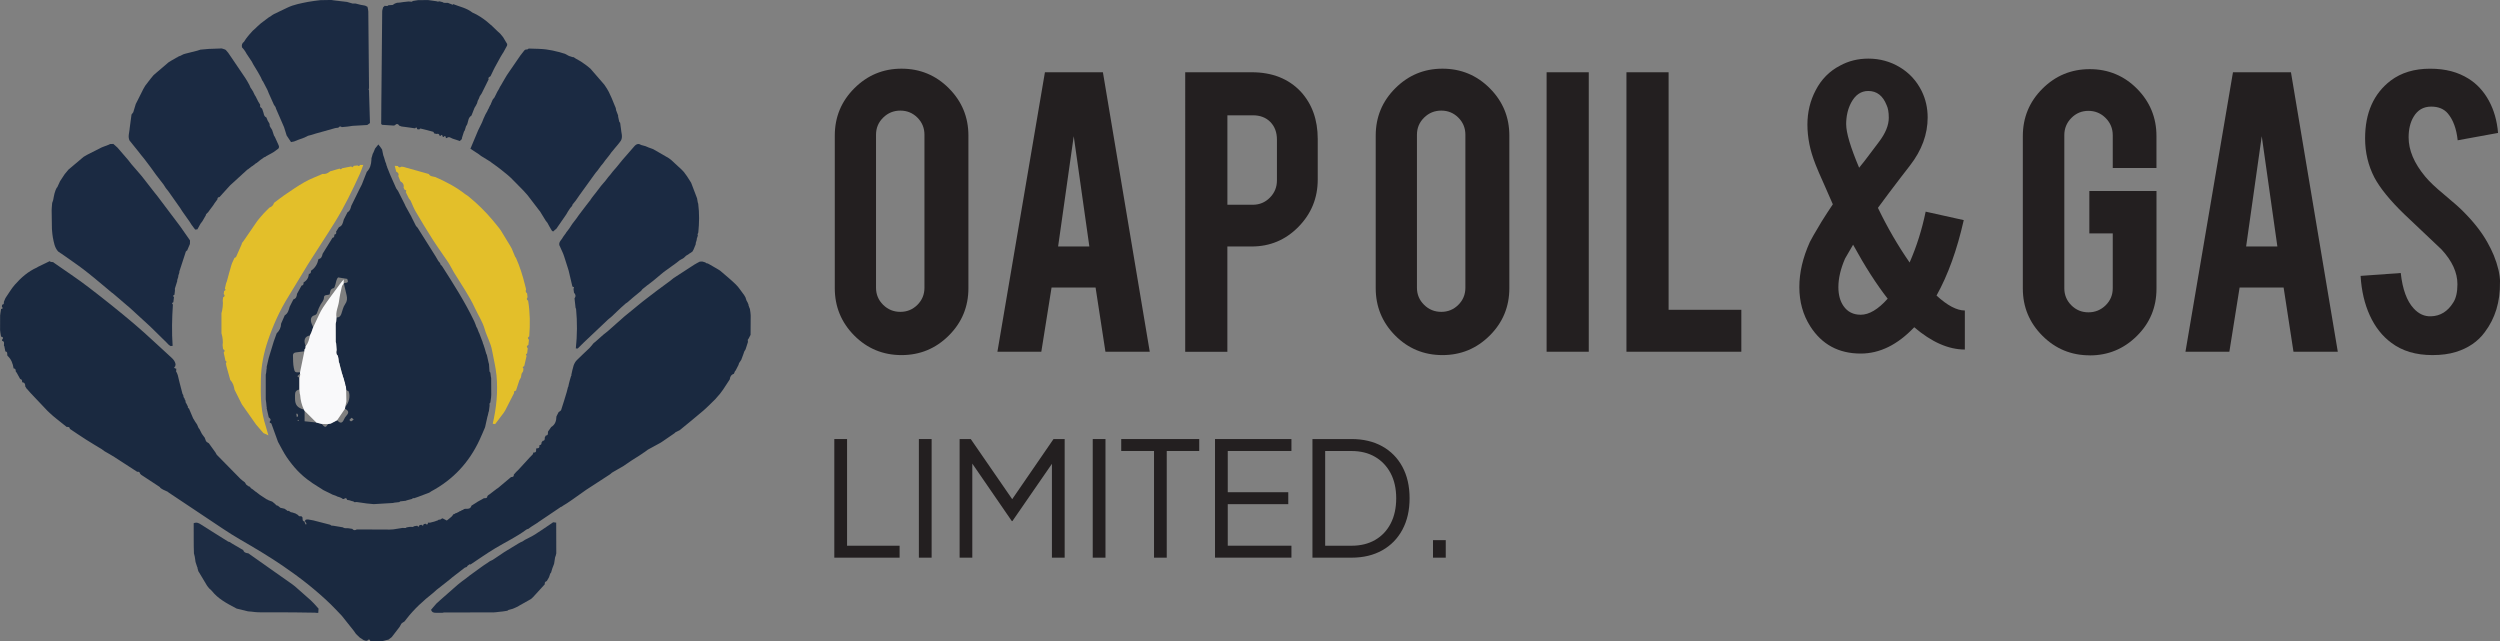 <?xml version="1.0" encoding="UTF-8"?>
<svg id="Layer_2" data-name="Layer 2" xmlns="http://www.w3.org/2000/svg" viewBox="0 0 900.26 231">
  <rect x="0" y="0" width="900.26" height="231" fill="#808080" stroke="none"/>
  <defs>
    <style>
      .cls-1 {
        fill: #1a2940;
      }

      .cls-2 {
        fill: #f9f9fa;
      }

      .cls-3 {
        fill: #1b2a42;
      }

      .cls-4 {
        fill: #1d2c43;
      }

      .cls-5 {
        fill: #e3bf2a;
      }

      .cls-6 {
        fill: #231f20;
      }
    </style>
  </defs>
  <g id="Layer_1-2" data-name="Layer 1">
    <g>
      <g>
        <path class="cls-5" d="m98.72,73.02c1.22-.91,2.41-1.87,3.67-2.73,2.4-1.62,4.77-3.3,7.29-4.72,2.06-1.16,4.32-1.98,6.49-2.95,1.04.12,1.63-.08,2.77-.95,1.12-.32,2.23-.64,3.35-.96.35.43.62.25.87-.11,1.11-.22,2.22-.45,3.33-.67.42.52.65.23.85-.2l1.44-.16c.39.44.64.22.87-.17h1.16c-.46,1.21-.8,2.28-1.26,3.29-2.68,5.88-5.5,11.71-8.9,17.21-3.16,5.12-6.52,10.12-9.72,15.22-2.41,3.85-4.65,7.81-7.07,11.66-3.12,4.98-5.5,10.32-7.38,15.85-1.54,4.53-2.47,9.22-2.54,14.04-.07,4.97-.13,9.95,1.18,14.81.48,1.78,1.02,3.54,1.53,5.3-.6-.28-1.2-.56-1.8-.84-.42-.49-.84-.97-1.26-1.46-.46-.54-.93-1.08-1.39-1.62-1.5-2.13-3-4.27-4.5-6.4-.2-.28-.39-.55-.59-.83-.89-1.77-1.77-3.53-2.66-5.3-.21-1.31-.58-2.54-1.54-3.52-.46-1.66-.93-3.31-1.38-4.97-.1-.35-.14-.72-.2-1.09.43-.37.25-.64-.15-.86-.21-.99-.42-1.97-.63-2.96.52-.52.41-.92-.23-1.22-.05-.49-.1-.97-.16-1.46.22-.9,0-3.12-.41-4.22,0-2.42,0-4.85,0-7.27.39-1.03.65-3.63.46-4.6.04-.36.09-.71.13-1.07.61-.31.72-.71.22-1.23.05-.36.1-.71.15-1.07.4-.18.75-.38.27-.84.14-.64.29-1.28.43-1.92.1-.26.2-.52.3-.77.53-1.94,1.02-3.89,1.61-5.81.27-.89.74-1.72,1.11-2.57.21-.13.51-.22.6-.4.7-1.53,1.36-3.07,2.03-4.61.03-.11.05-.23.05-.34.22-.28.44-.57.66-.85,1.59-2.32,3.17-4.64,4.77-6.95.43-.62.95-1.18,1.43-1.76.35-.4.7-.81,1.06-1.21.66-.66,1.31-1.33,1.97-1.99.87-.29,1.43-.88,1.69-1.76Z"/>
        <path class="cls-1" d="m136.05,231c-.88,0-1.77-.01-2.65-.02-.22-.82-.6-.93-1.17-.27-.13-.04-.25-.02-.36.06-.3-.08-.59-.16-.89-.25-.47-.31-.95-.61-1.42-.92-.45-.44-.91-.87-1.36-1.31-.29-.4-.57-.81-.86-1.21-1.4-1.76-2.8-3.52-4.2-5.28-.25-.26-.5-.53-.75-.79-1.1-1.14-2.18-2.31-3.32-3.42-5.31-5.14-11.13-9.67-17.23-13.83-4.97-3.39-10.14-6.46-15.35-9.47-4.23-2.44-8.24-5.27-12.32-7.96-4.5-2.97-8.97-5.99-13.46-8.98l-.34-.28c-.54-.25-1.08-.5-1.61-.74-.1-.06-.2-.12-.31-.18-.13-.08-.26-.15-.38-.23-.14-.1-.28-.2-.42-.3l.04-.12c-.14-.1-.29-.21-.43-.31-2.16-1.42-4.31-2.84-6.47-4.25l-.34-.39c-.12-.58-.49-.77-1.04-.65-2.74-1.78-5.48-3.58-8.24-5.34-1.16-.74-2.38-1.4-3.58-2.1-.32-.24-.63-.48-.95-.71-1.88-1.14-3.79-2.26-5.64-3.44-1.97-1.25-3.9-2.58-5.84-3.87-.07-.75-.61-.72-1.15-.7-1.28-1.02-2.55-2.04-3.83-3.06-.36-.3-.72-.6-1.08-.89-.39-.35-.77-.7-1.16-1.05-.27-.25-.54-.51-.81-.76-2.05-2.16-4.1-4.32-6.14-6.48-.36-.42-.73-.83-1.09-1.25l-.33-.33c-.16-.25-.32-.51-.48-.76.05-.81-.17-1.42-1.1-1.51,0,0-.02-.04-.02-.04,0-.52,0-1.03-.7-1.12-.41-.75-.83-1.51-1.24-2.26-.11-.14-.21-.27-.32-.41,0,0-.04-.03-.04-.03,0-.55-.02-1.08-.76-1.11,0,0-.01-.01-.01-.01-.27-1.76-.85-3.36-2.22-4.58-.02-.13-.05-.26-.07-.39.01-.52.06-1.06-.67-1.14-.03-.14-.06-.28-.09-.42-.1-.49-.19-.98-.29-1.47-.12-.07-.16-.18-.14-.31-.04-.62.35-1.41-.67-1.62,0-.14,0-.27,0-.41.53-.59.42-.97-.37-1.13-.08-.46-.16-.92-.23-1.38-.04-.31-.08-.63-.12-.94,0-1.77.01-3.54.02-5.3.04-.31.08-.62.12-.93.07-.46.15-.93.22-1.39.51-.1.89-.24.3-.77.02-.25.05-.51.07-.76.61-.08.73-.47.62-1,.18-.44.37-.87.55-1.31.09-.15.18-.3.27-.44,1.03-1.49,1.94-3.09,3.13-4.44,2.25-2.56,4.8-4.81,7.97-6.21.13-.08.26-.16.39-.25,1.4-.68,2.79-1.35,4.19-2.03.14.08.27.17.41.25.28.03.57.06.85.09.1.08.19.15.29.23,4.16,2.92,8.41,5.7,12.44,8.79,5.59,4.28,11.11,8.68,16.48,13.24,4.6,3.9,8.93,8.1,13.41,12.14.74.66,1.29,1.38,1.47,2.36-.04.25-.09.51-.13.76-.63.44-.32.66.2.82l.1.03.07-.08c0,.13,0,.26,0,.4l-.04.76c.09.13.17.25.26.38.05.12.09.25.14.37.06.16.13.32.19.49.21.86.41,1.73.62,2.59.36,1.4.72,2.79,1.09,4.19.09.13.18.27.26.4.04.25.08.49.12.74.1.14.19.28.29.41.07.11.1.23.09.36.09.14.18.27.27.41.04.25.07.5.11.75.08.13.17.26.25.39.19.39.38.77.58,1.16-.08.11-.08.22,0,.33.13.12.25.24.38.37.49,1.16.98,2.31,1.47,3.47.09.14.18.28.27.42.15.26.31.52.46.78.23.33.45.66.68.99.19.43.38.86.56,1.3l.31.36c.26.51.51,1.02.77,1.53.08.13.17.27.25.4.19.26.38.52.57.78.1.13.21.27.31.4.13.37.27.73.4,1.1.09.14.18.27.28.41.27.17.54.34.81.51.7.97,1.4,1.94,2.1,2.92.09.12.17.24.26.36.15.27.3.54.45.81.1.11.2.21.31.32,2.74,2.8,5.48,5.6,8.24,8.38.48.49,1.08.86,1.62,1.29.16.26.32.53.47.79.14.1.27.21.41.31.12.07.25.14.37.21.04.1.12.17.22.21.07,0,.14-.02.21-.04.11.11.22.22.34.33,0,0-.04.13-.04.13.14.11.28.21.43.32.13.07.25.15.38.22.03.08.09.13.18.15.19.15.38.31.56.46.13.1.27.21.4.31.13.08.26.16.39.24.02.07.07.11.14.13.2.16.4.31.6.47.14.1.27.21.41.31.62.41,1.25.82,1.87,1.22.15.1.29.2.44.3.12.05.24.09.35.14.14.08.28.16.42.24.43.16.86.31,1.29.47.31.25.62.51.93.76.14.14.28.28.42.42.12.1.25.19.37.29.13-.02.27-.04.4-.05l-.03.13c.14.1.27.2.41.3h0c.14.12.28.25.42.37.5.11.99.23,1.49.34.26.17.51.34.77.51.13.11.26.21.39.32.12-.03.25-.05.37-.08.25.17.5.33.75.5.17.03.35.06.52.09.38.12.76.25,1.14.37.35.21.7.41,1.05.62,0,0-.03.14-.03.14.14.09.29.17.43.26.25,0,.49,0,.74,0,.13.15.25.3.38.45.05.6-.23,1.37.94,1.45.03,0-.12.03-.27.06.15.33.29.66.44.99.11-.05.22-.09.33-.14-.11-.31-.22-.62-.51-.91-.13-.78.46-.74,1.01-.77.63.11,1.25.22,1.88.33,2.04.53,4.09,1.05,6.13,1.58.14.1.28.21.42.31.24.02.48.04.72.05,1.14.19,2.27.38,3.41.57.14.08.29.15.43.23.12.02.23.04.35.07.4,0,.79.02,1.19.03.47.07.95.15,1.42.22.48.6,1.04.59,1.64.21,3.93.02,7.86.03,11.8.05.15,0,.3-.02.45-.02.23-.01.47-.03.7-.04.15-.02.29-.03.44-.05,1.01-.16,2.02-.32,3.03-.48.39.01.77.02,1.16.03.12-.08.24-.15.36-.23.39-.06.77-.13,1.16-.19.38.01.76.02,1.14.03.13-.08.25-.17.38-.25.38-.06.76-.12,1.14-.18.44.61.66.35.79-.21.25-.04.5-.08.76-.13.47.57.66.27.77-.25.25-.04.5-.09.76-.13.48.58.66.24.8-.25l-.04-.15c.26,0,.52.02.77.02.38-.1.76-.19,1.14-.29.13-.03.25-.07.38-.1.27-.09.53-.19.8-.28.06-.08.13-.09.22-.03.17-.11.34-.22.51-.34.25-.04.5-.08.75-.12.14-.1.27-.2.41-.3.1-.07.21-.1.34-.09.55.29,1.11.57,1.49.77.6-.48,1.19-.92,1.73-1.41.26-.23.44-.56.66-.84.09-.07.19-.09.3-.06.16-.1.31-.21.47-.31.1-.06.2-.09.31-.07.27-.14.54-.27.81-.41,0,0-.02.03-.02.03.14-.1.28-.19.42-.29.11-.05.23-.08.35-.08.14-.1.28-.2.42-.3.11-.05.23-.08.35-.09.14-.1.27-.19.41-.29.12-.05.24-.08.36-.09.96,0,1.98.12,2.31-1.14.62-.39,1.24-.78,1.86-1.17.14-.1.29-.2.43-.29.51-.28,1.02-.56,1.53-.84.12-.08.25-.15.37-.23.12-.06.23-.11.35-.17.57.02,1.16.07,1.19-.76,0,0,0,0,0,0,.13-.13.26-.25.39-.38,0,0,0,0,0,0,.12-.08.25-.15.37-.23.9-.69,1.8-1.38,2.69-2.06.12-.07.24-.14.36-.21,1.57-1.32,3.15-2.64,4.72-3.96.59-.01,1.07-.13,1-.89.29-.33.58-.66.88-.99.26-.25.51-.5.77-.74,1.17-1.27,2.33-2.54,3.5-3.81.24-.26.47-.52.71-.78.29-.29.59-.59.88-.88.07-.11.13-.21.2-.32,0-.13,0-.26,0-.38.12,0,.24-.01.35-.04.61-.03.81-.38.72-.94.03-.18.05-.37.08-.55.12,0,.24-.01.35-.04.79-.02.8-.57.78-1.15,0,0,0,0,0,0,.56-.03.79-.32.73-.87.14-.22.29-.44.43-.66.79-.04.78-.6.75-1.17.13-.25.25-.5.38-.75.8-.02.79-.59.77-1.16.03-.12.05-.25.08-.37.1-.13.2-.26.3-.39.26-.38.53-.76.79-1.13,1.46-.87,1.85-2.26,1.89-3.83.26-.51.52-1.02.78-1.53.31-.26.8-.47.92-.8.71-2.12,1.34-4.26,1.99-6.39.17-.67.34-1.34.51-2.01.06-.03.15-.05.16-.09.01-.11-.01-.22-.02-.33.12-.47.23-.94.35-1.41.08-.29.16-.58.24-.88.11-.38.23-.76.34-1.15.05-.02.14-.05.14-.07,0-.1-.03-.2-.05-.29.26-1.12.45-2.26.81-3.34.23-.69.62-1.41,1.13-1.93,1.46-1.5,3.04-2.88,4.54-4.35.57-.56,1.05-1.23,1.57-1.85.16-.12.32-.23.48-.35,1-.88,1.99-1.77,2.99-2.65.51-.4,1.02-.8,1.53-1.21,2.03-1.79,4.06-3.59,6.08-5.38.63-.51,1.26-1.02,1.89-1.54,1.18-.97,2.36-1.93,3.54-2.9.37-.3.74-.6,1.11-.9.27-.21.54-.41.8-.62.39-.3.77-.59,1.16-.89.86-.66,1.72-1.32,2.59-1.98.3-.23.6-.45.9-.68,1.51-1.11,3.02-2.23,4.53-3.34.37-.3.74-.6,1.11-.9h0c.39-.25.78-.51,1.17-.77,2.11-1.37,4.21-2.75,6.33-4.11.63-.4,1.32-.73,1.98-1.09.3-.02.59-.03.89-.05.36.1.73.21,1.09.31.13.1.25.2.38.31.11.04.22.05.33.03.14.06.29.11.43.17,1.07.62,2.15,1.24,3.22,1.85.33.21.66.42.99.62,1.9,1.65,3.88,3.23,5.67,4.99,1.15,1.14,2.02,2.57,3.02,3.87.14.24.29.49.43.73.13.39.25.77.38,1.16.14.25.28.5.42.75.11.27.22.55.33.82-.03.04-.09.09-.08.11.04.07.1.14.15.21.03.13.06.25.09.38.11.26.21.52.32.77.07.46.14.91.2,1.37.03.32.05.64.08.96-.01,2.33-.03,4.67-.04,7-.24.47-.49.93-.73,1.4-.1.14-.19.27-.29.41.03.25.05.5.08.75-.29.89-.57,1.78-.86,2.67-.16.26-.31.52-.47.77-.09.27-.18.53-.27.8-.27.73-.54,1.46-.81,2.19-.27.41-.54.81-.81,1.22-.06.21-.12.43-.19.64-.35.68-.71,1.37-1.06,2.05-.12.06-.19.15-.23.28,0,0-.05.07-.05.07-.1.26-.21.52-.31.78h0c-.98.32-1.4,1.05-1.49,2.01-.79,1.21-1.59,2.43-2.38,3.64-.39.53-.78,1.06-1.17,1.59-.24.26-.47.52-.7.79-.31.36-.62.72-.93,1.08-1.45,1.4-2.85,2.87-4.38,4.19-2.78,2.38-5.63,4.67-8.46,7-.51.25-1.02.51-1.53.76-.13.12-.26.25-.39.37-1.42.98-2.85,1.95-4.27,2.93-.24.16-.48.31-.72.47-1.52.83-3.03,1.66-4.55,2.48-.43.32-.87.64-1.3.96-.12-.02-.2.03-.23.15-.53.35-1.05.7-1.58,1.05-.91.58-1.83,1.15-2.74,1.73-.23.16-.47.32-.7.48-.38.26-.77.52-1.15.78-.4.27-.79.54-1.19.81-1.17.67-2.34,1.35-3.52,2.02-.2.12-.4.24-.6.36-.12.12-.25.24-.37.35-.14.1-.27.2-.41.3-2.8,1.82-5.59,3.63-8.39,5.45-.14.1-.27.19-.41.29-1.66,1.17-3.32,2.34-4.98,3.52-.54.37-1.09.74-1.63,1.1-.47.29-.95.58-1.42.87-.14.11-.27.22-.41.32-.12.04-.24.07-.35.1-.13.1-.27.19-.4.29-2.55,1.72-5.09,3.44-7.64,5.15-.09.07-.18.14-.28.22-.8.51-1.6,1.02-2.4,1.53-.31.23-.62.46-.93.69-.24.08-.51.11-.7.25-3.55,2.65-7.57,4.53-11.34,6.81-3.02,1.82-5.9,3.86-8.84,5.8-.09-.05-.18-.09-.28-.11-.16.12-.31.24-.47.36,0,0,0-.01,0-.01l-.42.31s.04.15.04.15c-.14.1-.29.19-.43.29l-.15.04s-.16-.01-.16-.01c-.14.1-.28.21-.42.31-1.4,1.08-2.79,2.16-4.19,3.24-.4.34-.81.67-1.21,1.01-1.51,1.18-3.01,2.37-4.52,3.55-.39.35-.79.7-1.18,1.06-3.54,2.79-6.87,5.8-9.63,9.39-.24.31-.49.62-.73.93-.23.14-.45.28-.68.42-.14.12-.28.24-.43.36-.22.39-.43.78-.65,1.17-.95,1.23-1.9,2.46-2.85,3.7-.38.29-.76.57-1.13.86-.84.21-1.68.43-2.52.64-.43.03-.86.07-1.29.1Z"/>
        <path class="cls-1" d="m175.29,127.67c.21.97.42,1.94.64,2.9.05.18.11.37.16.55.06.88.12,1.77.18,2.65.1.14.21.28.31.43.06.47.12.94.18,1.41.04.18.07.36.11.54.01,2.02.02,4.04.03,6.07-.02.32-.05.63-.07.95-.08.59-.16,1.18-.25,1.76-.1.14-.21.28-.31.42.01.24.03.48.04.72-.08.65-.16,1.29-.24,1.94-.05.16-.11.31-.16.47-.08.36-.15.71-.23,1.07-.05.16-.1.32-.15.47-.27,1.23-.54,2.46-.82,3.69-.04.12-.08.24-.12.36-.63,1.45-1.23,2.91-1.9,4.35-3.76,8.1-9.53,14.32-17.43,18.53-.17.09-.31.22-.46.33-.12.06-.24.12-.35.18-1.08.4-2.16.81-3.24,1.21-.19.08-.39.15-.58.23-.51.18-1.03.36-1.54.53-.12-.05-.24-.07-.36-.05-.13.1-.26.2-.39.3-.62.16-1.23.33-1.85.49-.14.06-.28.11-.42.17-.64.07-1.27.13-1.91.2-.14.09-.27.18-.41.28-.56.06-1.11.12-1.67.18-.2.04-.41.09-.61.13-2.28.14-4.55.27-6.83.41-.18-.01-.35-.03-.53-.04-.68-.06-1.37-.11-2.05-.2-1.21-.16-2.43-.34-3.64-.52-.12.01-.24.03-.36.04-.13.01-.26.02-.39.03-.15-.1-.3-.2-.44-.29-.24-.06-.48-.12-.72-.17-.16-.06-.33-.12-.49-.19-.34-.06-.68-.12-1.02-.19-.21-.76-.61-.78-1.15-.31-.13,0-.26,0-.39,0-.14-.1-.27-.21-.41-.31-.12-.06-.25-.11-.37-.17-.15-.06-.31-.12-.46-.19-.23-.07-.46-.13-.69-.2-.14-.07-.27-.14-.41-.21-.5-.19-1-.37-1.51-.56-.13-.07-.26-.14-.39-.22-.89-.43-1.78-.87-2.67-1.3-.13-.08-.25-.15-.38-.23-1.27-.81-2.55-1.63-3.82-2.44-.1-.09-.2-.17-.31-.26-3.56-2.33-6.36-5.44-8.74-8.9-1.21-1.76-2.14-3.72-3.19-5.59-.79-2.19-1.56-4.38-2.37-6.55-.07-.18-.4-.25-.6-.37,0-.13,0-.26,0-.39.61-.68.19-1.11-.36-1.51-.26-1.15-.53-2.31-.79-3.46.04-.04.13-.08.13-.1-.02-.09-.07-.18-.12-.27-.04-.47-.09-.93-.13-1.4-.06-.42-.11-.84-.17-1.26,0-2.95,0-5.91,0-8.86.06-.29.11-.57.17-.86l.13-1.42s.13-.09.12-.11c-.03-.09-.09-.18-.13-.27.27-1.15.53-2.31.8-3.46.59-1.93,1.18-3.87,1.77-5.8.35-.99.71-1.98,1.06-2.97,1-.96,1.58-2.12,1.61-3.53.44-.99.87-1.99,1.31-2.98,1.16-.7,1.44-1.92,1.77-3.09.45-.88.9-1.76,1.34-2.65,1.01-.29,1.22-1.1,1.31-2,.54-.99,1.09-1.98,1.63-2.97.71-.07.73-.58.72-1.11,0,0,.02-.04.02-.04,1.16-.67,1.78-1.68,1.89-3.01,0,0,.03-.05.03-.05.72-.07.74-.59.73-1.13,0,0,.02-.02.02-.02,1.49-.99,2.31-2.41,2.68-4.12,0,0,.04-.07.04-.07,1.06-.2,1.26-1.05,1.46-1.91,1.19-1.92,2.37-3.84,3.56-5.76.69-.08.66-.6.66-1.1,0,0,.02-.04.02-.04.64-.11.77-.5.6-1.07.35-.54.7-1.08,1.04-1.62,1.31-.45,1.41-1.66,1.74-2.73.45-.87.9-1.75,1.34-2.62.92-.49,1.12-1.41,1.35-2.3,1-2.04,2-4.08,3-6.12.27-.53.54-1.06.81-1.58.59-1.51,1.19-3.03,1.78-4.54,1.16-1.18,1.59-2.64,1.66-4.25,0-.24.02-.47.03-.71.04-.13.09-.26.13-.39.11-.39.22-.78.33-1.18.09-.15.17-.29.26-.44-.01-.13.03-.24.13-.33.07-.19.14-.38.22-.56l.24-.56c.32-.4.64-.8.96-1.2.09-.09.18-.17.27-.26.05.09.09.18.14.27.12.14.23.28.35.42.18.25.36.5.54.76.08.13.17.25.25.38.15.71.29,1.41.44,2.12.07.19.15.37.22.56.18.6.35,1.2.53,1.8.08.17.16.33.23.5.05.22.1.44.15.66.07.16.13.32.2.48.04.15.08.29.12.44l.3.71c.16.4.31.8.47,1.19.1.24.2.48.3.72.67,1.52,1.34,3.05,2.02,4.57.07.13.13.26.2.39.1.13.2.27.3.4.09.12.18.25.26.37.84,1.67,1.68,3.34,2.52,5.01.05.12.1.25.14.37.71,1.28,1.41,2.55,2.12,3.83.06.13.12.26.17.39.51,1.02,1.02,2.03,1.54,3.05.13.13.25.26.38.38,0,0,0,0,0,0,.09.12.19.25.28.37,2.15,3.41,4.29,6.82,6.43,10.23.33.53.63,1.08.94,1.62.12.14.24.27.36.41h0c.1.13.2.25.3.38.03.13.06.27.08.4.12.12.25.25.37.37,0,0,0,0,0,0,.1.12.2.25.3.37,4.11,6.41,8.2,12.84,11.5,19.72.33.68.55,1.41.82,2.12.08.12.16.23.24.35.19.49.37.98.56,1.47.08.15.15.3.23.45.32.84.63,1.68.95,2.52.07.18.15.36.22.54.05.21.1.41.16.62.08.18.16.36.23.53.03.12.07.25.1.37.09.26.17.51.26.77.18.61.35,1.23.53,1.84.05.15.1.29.16.44Zm-50.24,13.04c-.13-.13-.26-.27-.39-.4-.03-.36-.05-.71-.08-1.07-.06-.14-.13-.27-.19-.41-.07-.36-.13-.72-.2-1.09-.06-.15-.12-.3-.18-.44-.08-.34-.15-.67-.23-1.01-.08-.18-.15-.36-.23-.54-.05-.21-.1-.42-.15-.64-.06-.17-.12-.34-.19-.5-.19-.71-.39-1.43-.58-2.14-.05-.18-.1-.35-.14-.53-.08-.35-.16-.69-.24-1.04-.07-.17-.13-.34-.2-.51l-.14-1.15c-.08-.38-.16-.76-.24-1.14-.61-.54-.61-1.23-.45-1.95.04-.04.13-.08.12-.11-.02-.09-.08-.18-.12-.26-.06-.72-.12-1.44-.17-2.16-.05-.18-.09-.36-.14-.54,0-2.16-.01-4.33-.02-6.49.06-.3.12-.6.19-.9.03-.47.07-.94.1-1.41.93.12,1.42-.4,1.72-1.19.44-1.18.65-2.53,1.36-3.51.78-1.08.82-2.08.57-3.22-.33-1.46-.69-2.92-1.03-4.38v.02c1.64-.26,1.68-.33,1.24-1.57-1.1-.18-2.1-.34-3.27-.53-.66.61-.71,1.65-1,2.6-.14.45-.33,1.2-.59,1.25-1.37.25-1.25,1.41-1.46,2.24-.77.43-2.03-.03-2.06,1.14-.03,1.09-.74,1.69-1.19,2.5-.48.87-.9,1.78-1.18,2.73-.18.62-.43.99-1.05,1.18-1.13.33-1.43,1.23-1.24,2.25.13.71.51,1.37.78,2.05-.21.61-.43,1.22-.64,1.83-.06.12-.11.24-.17.35-.12.26-.23.52-.35.77-1.87.33-2.42,1.68-1.55,3.82-.02.25-.05.51-.07.76-.1.14-.21.28-.31.42-.03.24-.05.48-.08.72-1,.13-2,.28-3.01.39-.67.07-1.12.41-1.1,1.08.04,1.52.01,3.06.31,4.54.33,1.63.47,1.6,2.24,1.57,0,.16,0,.33,0,.49-.33.29-.66.59-.99.88.25.21.5.41.75.62,0,1.4,0,2.81,0,4.21-1.16.15-1.59.87-1.57,1.97.01.44,0,.88,0,1.32.02,2.25.87,3.28,3.21,3.93.08.14.16.28.24.42v3.77c1.55.16,2.9.3,4.24.45.63.16,1.25.33,1.88.49,1.3,1.41,1.46,1.41,2.29.07.34-.07.68-.13,1.02-.2.16-.08.33-.17.49-.25.6-.32,1.2-.64,1.8-.95,1.04,1.24,1.87,1.15,2.43-.21.23-.55.6-1.08,1-1.53.89-1,.73-1.7-.63-2.38.04-.25.09-.51.13-.76,1.34-1.3,1.92-3.92,1.19-5.51-.06-.13-.32-.16-.49-.24Zm2.31,10.36c-.34-.29-.68-.67-.74-.63-.31.21-.55.52-.82.8.21.17.46.51.62.48.3-.07.55-.36.94-.64Zm-20.52-.98c.1,0,.19.02.29.03.08-.2.24-.41.21-.59-.03-.22-.23-.41-.35-.61-.09.04-.19.07-.28.11.05.36.09.71.14,1.07Zm.77,1.23c-.11-.05-.21-.09-.32-.14-.05.11-.15.24-.12.31.03.08.2.1.3.14.05-.11.09-.21.14-.32Z"/>
        <path class="cls-3" d="m176.77,37.39c.22-.5.43-1,.65-1.5.22-.28.44-.55.66-.83.33-.67.66-1.34.99-2.01.21-.35.42-.69.62-1.04.13-.26.25-.53.38-.79.08-.12.15-.23.23-.35.1-.17.2-.33.3-.5.2-.35.39-.7.59-1.05,0,0,.02-.02.02-.02.22-.38.44-.75.66-1.13.19-.32.38-.64.57-.96.21-.32.43-.64.64-.96,1.44-2.1,2.89-4.2,4.33-6.3.35-.45.7-.9,1.05-1.34.13-.16.25-.32.38-.48.13-.09.26-.19.39-.28.24-.02.47-.05.71-.07.15-.1.31-.2.46-.3,1.13.03,2.26.07,3.4.1.18.01.35.02.53.03,3.13.09,6.14.84,9.12,1.76.49.27.99.53,1.48.8.38.12.76.25,1.14.37.18.02.35.04.53.06.25.17.49.34.74.5.35.19.7.38,1.05.57l.05.11s.12,0,.12,0c.33.2.66.41.99.61.59.42,1.18.84,1.77,1.26.43.35.85.7,1.28,1.05,1.67,1.92,3.34,3.84,5.01,5.77.31.47.62.95.94,1.42.24.42.48.83.71,1.25.33.72.67,1.45,1,2.17.39.94.77,1.88,1.16,2.83.11.26.22.52.33.78l.11.75c.24.64.49,1.28.73,1.92,0,.13,0,.25,0,.38.14.62.27,1.24.41,1.86l.33.43c.06.48.13.97.19,1.45.03.18.05.35.08.53.05,1.46.78,2.91.01,4.37-.23.31-.46.63-.69.94-.92,1.1-1.83,2.2-2.75,3.3-.22.31-.43.61-.65.92-.52.65-1.04,1.31-1.56,1.96l-.79,1.09c-.25.29-.5.59-.74.88-.25.35-.51.69-.76,1.04-.15.21-.31.42-.46.63-.25.29-.49.58-.74.88-1.92,2.66-3.83,5.31-5.75,7.97-.47.68-.94,1.35-1.41,2.03-.29.36-.58.71-.87,1.07-.11.15-.22.29-.33.44-.04.11-.06.22-.05.33-.24.28-.48.55-.72.83,0,0-.01.02-.01.02-.25.38-.5.76-.75,1.13,0,0-.02.02-.02.02-.22.38-.43.75-.65,1.13-1.18,1.71-2.37,3.42-3.55,5.13-.09.09-.18.17-.27.26,0,0-.12.03-.12.03-.11.11-.22.21-.33.32-.38.62-.76.33-1.01-.06-.53-.84-.99-1.73-1.47-2.61-.21-.27-.42-.54-.63-.81-.7-1.14-1.4-2.28-2.1-3.42-.07-.08-.14-.16-.21-.23-1.4-1.83-2.81-3.67-4.21-5.5-.49-.55-.98-1.1-1.47-1.65-1.51-1.53-3.02-3.06-4.53-4.6-.4-.36-.81-.72-1.21-1.08-.77-.62-1.54-1.25-2.31-1.87-.14-.11-.27-.21-.41-.32-.21-.16-.42-.33-.64-.49-.3-.22-.6-.45-.91-.67-.55-.4-1.1-.79-1.65-1.19-.08-.07-.16-.14-.24-.21-1.14-.7-2.28-1.4-3.42-2.1-.27-.21-.54-.42-.81-.63-.98-.64-1.97-1.29-3.01-1.96.98-2.33,1.89-4.5,2.8-6.67.18-.36.35-.72.53-1.07l.88-1.81c.16-.42.33-.83.49-1.25.25-.54.5-1.08.75-1.63.2-.35.4-.69.6-1.04.13-.29.26-.59.39-.88,0,0,.15-.06.15-.06,0,0-.02-.15-.02-.15.23-.46.45-.92.68-1.38,0,0,.15-.03.15-.03,0,0-.01-.15-.01-.15Z"/>
        <path class="cls-3" d="m98.01,46.87c.22.66.45,1.32.67,1.99.09.13.19.27.28.4.46,1.02.92,2.04,1.38,3.06.32.7.09,1.2-.57,1.54-.15.11-.29.22-.44.33-.24.18-.49.35-.73.53-.33.19-.65.38-.98.57-.57.31-1.14.61-1.71.92-.14.1-.27.2-.41.31-.12.03-.24.07-.36.1-.13.09-.26.19-.39.28,0,0,0,0,0,0-.37.26-.74.53-1.1.79-.4.33-.81.66-1.21.98-.11.05-.22.11-.32.16-.4.31-.8.63-1.19.94-.12.07-.23.13-.35.2-.39.31-.79.62-1.18.93-.12.07-.24.14-.36.21-.26.24-.53.49-.79.73-.28.25-.56.51-.84.76-1.51,1.38-3.03,2.77-4.54,4.15l-1.84,2.02-1.98,2.19c-.55.01-.77.32-.76.85-.11.14-.22.29-.33.43-.27.37-.53.74-.8,1.1-.14.22-.28.44-.41.65-.23.3-.45.6-.68.9-.16.21-.31.42-.47.63-.22.3-.44.6-.66.91-.14.14-.28.27-.43.41l-.31.34c-.05.12-.08.24-.09.37-.23.39-.46.78-.68,1.17-.18.31-.36.62-.54.93-.24.32-.47.64-.71.95,0,0,0,0,0,0-.36.65-.72,1.3-1.08,1.96,0,0-.02.03-.02.03-.27.03-.53.06-.8.09-.42-.55-.83-1.11-1.25-1.66-.22-.35-.44-.7-.66-1.05-.92-1.31-1.84-2.62-2.77-3.93-.23-.36-.46-.73-.69-1.09-1.46-2.07-2.91-4.14-4.37-6.2-.06-.07-.13-.15-.19-.22-.14-.18-.29-.36-.43-.54-.11-.14-.21-.29-.32-.43-.24-.38-.48-.76-.72-1.14,0,0,.04-.06.04-.06l-.05.06c-.68-.88-1.35-1.75-2.03-2.63-.22-.29-.44-.58-.67-.87-.53-.73-1.05-1.47-1.58-2.2-.26-.36-.52-.72-.79-1.07-.5-.66-1.01-1.33-1.51-1.99-.23-.3-.47-.6-.7-.9-.28-.34-.55-.68-.83-1.01-.23-.3-.46-.61-.7-.91-.78-.97-1.57-1.95-2.35-2.92-.36-.44-.72-.88-1.07-1.33-.6-1.33-.13-2.65.02-3.98.02-.17.03-.34.05-.51.22-1.61.43-3.23.65-4.84l.63-.83c.3-1,.61-1.99.91-2.99.21-.41.42-.82.63-1.23.69-1.37,1.37-2.74,2.06-4.11.24-.41.48-.82.72-1.24.66-.85,1.32-1.71,1.97-2.56.35-.43.71-.85,1.06-1.28,1.8-1.53,3.59-3.07,5.39-4.6.34-.21.68-.41,1.02-.62.69-.4,1.39-.79,2.08-1.19,0,0,.14.02.14.02l.04-.14c.2-.09.4-.18.59-.27.1-.03.21-.06.31-.09.38-.19.76-.38,1.14-.58.26-.07.52-.15.78-.23,1.41-.36,2.82-.72,4.23-1.07.38-.12.77-.25,1.15-.37,1-.09,2-.17,3-.26.67-.02,1.33-.05,2-.07.88-.03,1.76-.07,2.64-.1.38.12.77.25,1.15.37,0,0,.02,0,.02,0,.12.08.23.16.35.24.26.31.52.61.78.92.22.32.45.65.67.97,1.85,2.73,3.7,5.47,5.55,8.2.23.37.45.74.68,1.11,0,0,.02.03.02.03.26.46.51.93.77,1.39.13.31.26.62.39.92.1.14.21.28.31.42.26.41.51.82.77,1.23,0,0-.08.09-.08.09l.12.08c.14.29.27.57.41.86.1.15.2.3.3.44.31.61.61,1.23.92,1.84.23.38.47.76.7,1.14,0,.26,0,.52,0,.78l.33.34s.06.02.06.02c.11.11.22.22.33.33.1.29.2.58.3.87.36.77.2,1.83,1.22,2.25.16.39.32.77.48,1.16.23.38.46.77.68,1.15.02.26.03.51.05.77l.25.46s-.01-.01-.01-.01c.22.34.43.68.65,1.02Z"/>
        <path class="cls-3" d="m212.45,72.19c.13-.03.19-.12.18-.25.21-.3.43-.6.64-.9.17-.21.33-.42.5-.64.23-.29.47-.58.7-.88.66-.86,1.31-1.72,1.97-2.58.24-.29.49-.57.73-.86.28-.32.56-.65.84-.97.34-.45.68-.9,1.02-1.34.29-.34.58-.67.87-1.01.23-.3.45-.6.68-.9.29-.33.57-.66.86-.99.25-.29.5-.59.76-.88.26-.33.53-.66.79-.98.36-.44.72-.89,1.08-1.33,1.41-1.61,2.83-3.2,4.21-4.83.52-.61,1.04-1.11,1.91-.96.25.11.51.23.76.34.51.14,1.02.28,1.53.42.37.16.74.32,1.12.48.27.09.53.19.8.28.26.1.53.19.79.29,1.88,1.08,3.75,2.17,5.63,3.25l.87.65c1.27,1.17,2.54,2.35,3.81,3.52.25.27.5.53.75.8.1.13.2.27.3.4.28.38.56.77.84,1.15.48.75.96,1.5,1.44,2.25.05.11.09.22.14.32.68,1.79,1.36,3.57,2.04,5.36l.27,1.51.15.45c.44,3.45.39,6.91.03,10.37-.09.21-.17.42-.26.64.03.16.06.32.1.48-.13.38-.26.77-.39,1.15,0,.13,0,.25-.01.38-.12.39-.24.77-.36,1.16,0,.12,0,.25.01.37-.26.64-.52,1.28-.78,1.92-.14.26-.28.52-.43.78-.32.22-.65.43-.97.65-.1-.02-.16.02-.18.13-.33.21-.65.42-.98.63-.1-.03-.15,0-.17.1l-.8.76c-.49.28-.99.57-1.48.85-.43.34-.85.68-1.28,1.01-1.48,1.07-2.97,2.14-4.45,3.21-.41.34-.82.68-1.23,1.02-.89.74-1.78,1.48-2.67,2.22-.68.52-1.36,1.04-2.03,1.56-.12,0-.18.04-.2.16-.43.34-.86.67-1.29,1.01-.1.09-.21.18-.31.27-.14.18-.27.35-.41.53-1.02.84-2.04,1.68-3.06,2.52-.36.31-.72.63-1.08.94,0,0,0,0,0,0-.29.25-.57.49-.86.74-.22.15-.44.29-.66.44-.55.49-1.09.98-1.64,1.47-1.11,1.05-2.21,2.11-3.32,3.16-.42.35-.84.7-1.27,1.05-2.89,2.73-5.78,5.46-8.67,8.2-.78.74-1.52,1.51-2.29,2.27-.23,0-.46-.02-.68-.03.5-4.73.55-9.47.09-14.21-.06-.15-.12-.3-.19-.45-.13-1.13-.25-2.26-.37-3.39.56-.73.41-1.4-.19-2.03-.06-.48-.13-.95-.19-1.43.53-.59-.11-.6-.39-.79-.45-1.9-.9-3.8-1.34-5.71-.15-.48-.3-.96-.45-1.44-.4-1.26-.81-2.53-1.21-3.79-.12-.33-.24-.66-.36-.98-.33-.73-.66-1.47-.99-2.2-.12-.25-.23-.5-.35-.76-.26-1.29.89-1.94,1.32-2.92.32-.44.64-.89.96-1.33.13-.05.18-.15.16-.28.22-.29.45-.57.67-.86.16-.22.32-.43.49-.65.36-.55.72-1.1,1.08-1.65l1.52-1.98c.25-.36.5-.72.76-1.09.93-1.22,1.85-2.44,2.78-3.66.44-.57.89-1.14,1.33-1.7Z"/>
        <path class="cls-3" d="m40.44,105.52c-3.17-2.63-6.29-5.32-9.53-7.86-2.54-1.99-5.23-3.78-7.85-5.66-.33-.22-.65-.43-.98-.65,0,0-.04-.11-.04-.11,0,0-.12-.01-.12-.01-.33-.22-.65-.45-.98-.67-1.31-1.44-1.54-3.29-1.91-5.09-.09-.43-.12-.87-.18-1.3-.05-.56-.1-1.12-.15-1.67-.03-2.29-.07-4.57-.1-6.86.02-.39.05-.77.07-1.16.04-.46.08-.92.12-1.39.12-.33.23-.67.35-1,.31-1.6.51-3.24,1.41-4.66l.16-.04v-.16c.13-.29.27-.58.41-.87.16-.36.33-.72.49-1.08.56-.85,1.11-1.69,1.67-2.54.46-.56.92-1.11,1.38-1.67,1.82-1.53,3.64-3.06,5.45-4.59.41-.24.82-.48,1.23-.72,1.63-.83,3.26-1.66,4.89-2.48.14-.07.29-.14.43-.21.25-.1.49-.19.74-.29.11-.04.22-.08.33-.13.52-.2,1.05-.39,1.57-.59.1-.06.2-.12.3-.19.41-.01.82-.03,1.23-.04.49.44.98.87,1.47,1.31,1.29,1.5,2.58,3,3.87,4.49.39.5.78,1,1.16,1.49,1.01,1.16,2.01,2.33,3.02,3.49.25.29.49.58.74.87,1.56,2,3.11,4,4.67,5.99.23.28.47.57.7.85,2.57,3.41,5.15,6.83,7.72,10.24.23.3.45.6.68.9,1.18,1.68,2.35,3.37,3.53,5.05,0,0-.05-.05-.05-.05l.07.05-.05.09s.07.07.07.07c0,.39-.02.79-.03,1.18-.33.78-.67,1.57-1,2.35,0,0-.13.04-.13.04-.11.11-.22.23-.34.34-.19.59-.38,1.18-.57,1.77-.59,1.82-1.18,3.63-1.78,5.45,0,.13,0,.25,0,.38-.13.38-.25.77-.38,1.15,0,.13,0,.25,0,.38-.13.38-.25.77-.38,1.15,0,.13,0,.25,0,.38-.28.89-.56,1.79-.84,2.68,0,.26.02.51.02.77-.06.49-.12.97-.18,1.46-.5.19-.65.45-.17.84-.07.61-.15,1.22-.22,1.84-.48.2-.64.46-.16.84-.34,4.95-.45,9.91-.1,14.87-.25.03-.49.06-.74.08-.22-.15-.44-.3-.66-.45-.26-.27-.53-.55-.79-.82-1.79-1.76-3.58-3.52-5.38-5.28-.26-.25-.52-.5-.78-.75-2.39-2.19-4.77-4.38-7.16-6.56-.29-.24-.58-.48-.87-.73-1.5-1.29-3.01-2.57-4.51-3.86-.29-.24-.57-.47-.85-.71Z"/>
        <path class="cls-3" d="m94.06,8.31c.87-.66,1.74-1.31,2.61-1.97.33-.21.67-.42,1-.63.19-.14.39-.28.58-.42,0,0,.13.03.13.03l.04-.14c1.7-.81,3.41-1.62,5.11-2.44,2.32-1.12,4.84-1.54,7.33-2.05,1.48-.3,2.99-.42,4.48-.63,1.32-.02,2.65-.05,3.97-.07.32.05.63.1.95.15.43.05.86.1,1.29.15,1.13.13,2.26.27,3.4.4.68.2,1.35.39,2.03.59.36,0,.72,0,1.07,0,.64.16,1.28.32,1.92.48.13.02.26.04.39.06.38.07.75.14,1.13.21.28.14.56.28.84.42.1.55.29,1.1.3,1.66.1,9.11.18,18.23.26,27.34,0,.19-.04.38-.05.57-.04.04-.13.1-.13.12.04.1.1.19.16.28.12,3.97.24,7.93.36,11.9-.29.2-.58.4-.87.61l-.05.08c-1.77.1-3.55.21-5.32.31-.6.09-1.2.18-1.8.26-.7.07-1.4.13-2.1.2-.49-.41-.89-.27-1.25.2-.21.03-.42.05-.62.08-.16.02-.31.04-.47.06-2.38.67-4.76,1.33-7.14,2-.54.15-1.07.33-1.6.5-.37.09-.73.18-1.1.28-.4.2-.79.4-1.19.6-.79.29-1.59.58-2.38.87-.48.19-.96.39-1.44.58-.41.08-.82.15-1.1.21-.58-.87-1.07-1.61-1.57-2.36-.31-.99-.62-1.98-.93-2.98-.96-2.21-1.92-4.42-2.88-6.63-.07-.21-.13-.43-.2-.64-.2-.28-.39-.56-.59-.84-.62-1.38-1.23-2.75-1.85-4.13-.16-.39-.31-.79-.47-1.18-.53-1.02-1.06-2.03-1.59-3.05-.1-.14-.21-.28-.31-.42-.16-.37-.33-.73-.49-1.1-.35-.63-.71-1.27-1.06-1.9-.54-.9-1.09-1.8-1.63-2.69-.18-.34-.36-.68-.54-1.03-.62-.92-1.23-1.85-1.85-2.77-.17-.3-.34-.59-.52-.89-.15-.22-.31-.45-.46-.67-.24-.28-.47-.55-.71-.83-.18-.82,0-1.5.72-2,.22-.34.45-.69.67-1.03.17-.23.35-.46.52-.69.23-.28.46-.56.69-.84.41-.47.83-.93,1.24-1.4.3-.27.61-.53.91-.8.31-.3.62-.6.93-.9.41-.36.82-.72,1.22-1.08Z"/>
        <path class="cls-1" d="m171.56,37.7c-.23.39-.46.77-.7,1.16-.21.53-.41,1.06-.62,1.58-.16.4-.32.8-.48,1.2-1.15.68-1.11,1.94-1.48,3.01-.06.13-.12.26-.18.39-.09.13-.18.26-.27.38-.15.51-.31,1.02-.46,1.53-.1.14-.19.28-.29.43-.24.75-.48,1.5-.72,2.25-.01.15-.03.29-.04.44-.25.24-.5.48-.75.72-.82-.28-1.63-.59-2.46-.82-.71-.2-1.36-1.01-2.19-.28-.13.02-.25.03-.38.05l.03-.14c-.12-.52-.26-.94-.8-.29-.13.02-.25-.02-.36-.1-.1-.54-.25-.93-.78-.29-.13.02-.25-.02-.36-.09-.1-.65-.51-.74-1.05-.6-.29-.06-.57-.12-.86-.18-.12-.21-.21-.55-.38-.6-1.51-.43-3.04-.81-4.57-1.17-.11-.03-.28.22-.43.33-.25-.03-.5-.06-.75-.09-.09-.51-.23-.91-.77-.31-.76-.11-1.52-.21-2.28-.32-.26-.04-.52-.08-.78-.11-.59-.08-1.18-.15-1.78-.23-.27-.09-.54-.19-.8-.28-.49-.74-1.04-.8-1.65-.15-.13.03-.25.07-.38.1-1.39-.09-2.78-.18-4.17-.27-.12-.1-.23-.19-.35-.29.02-2.91.04-5.82.06-8.74,0-.55.01-1.1.02-1.65.09-10.04.17-20.08.28-30.13,0-.53.23-1.05.36-1.58.14-.1.27-.19.41-.29,0,0-.05-.17-.05-.17.38.02.76.04,1.14.06.14-.09.27-.19.41-.28.5-.03,1.01-.07,1.51-.1.13-.09.27-.17.4-.26.13-.08.25-.16.38-.24.26-.09.51-.19.77-.28.36-.03.72-.05,1.07-.08.42-.06.85-.12,1.27-.19.62-.07,1.24-.13,1.87-.2.37.03.74.06,1.11.09.14-.09.28-.18.42-.27.61-.1,1.22-.2,1.84-.3,1.2,0,2.41-.02,3.61-.03,1,.14,2.01.28,3.01.42.17.05.34.09.51.14.2-.03.4-.07.61-.1.39.1.77.2,1.16.3.13.08.26.15.38.23.51,0,1.01.02,1.52.03.27.11.54.23.81.34.13,0,.24.04.34.12.19.07.39.15.58.22.08-.06.11-.15.1-.25,2.35.95,4.9,1.41,6.95,3.05.25.11.49.23.74.34,3.19,1.56,5.8,3.87,8.27,6.36.31.31.65.59.98.88.35.42.7.85,1.05,1.27.5.83,1,1.67,1.49,2.5-.02.18-.03.37-.05.55-.47.85-.93,1.71-1.4,2.56-.1.14-.2.27-.29.41-.07.13-.15.27-.22.4-.08.12-.16.24-.24.35-.77,1.4-1.54,2.79-2.3,4.19-.14.26-.27.53-.4.79-.37.77-.74,1.54-1.11,2.31,0,0,0,.01,0,.01-.4.28-.96.45-.68,1.14-.84,1.69-1.68,3.39-2.52,5.08-.23.34-.45.68-.68,1.01-.1.27-.2.53-.3.8-.13.26-.26.51-.39.77,0,0,0,.04,0,.04,0,0-.13.1-.13.1l.06.14c-.1.31-.21.62-.31.93,0,0-.15.09-.15.09,0,0,.03.16.03.16Z"/>
        <path class="cls-5" d="m177.44,152.58c1.33-5.72,1.91-11.52,1.36-17.37-.29-3.04-1.07-6.03-1.61-9.05-.48-2.67-1.9-5.01-2.62-7.56-.77-2.73-2.32-5-3.47-7.5-2.1-4.6-5.01-8.71-7.63-13-.72-1.18-1.3-2.46-2.06-3.62-1.77-2.68-3.69-5.26-5.42-7.96-2.17-3.39-4.24-6.84-6.28-10.3-.73-1.25-1.24-2.63-1.84-3.95-.22-.29-.43-.58-.65-.86-.37-.76-.74-1.51-1.11-2.27.43-.54.03-.68-.39-.81-.13-.24-.26-.48-.39-.72.23-1.08-.24-1.81-1.15-2.34-.25-.63-.5-1.25-.75-1.88.3-.79-.07-1.26-.75-1.58-.16-.64-.33-1.28-.54-2.1.53.03.82.05,1.11.07.32.55.73.67,1.25.24.26.02.52.04.78.07.43.12.85.24,1.28.37,2.62.73,5.23,1.47,7.85,2.2.51.94,1.5.86,2.34,1.09,3.8,1.66,7.46,3.57,10.74,6.15.37.25.75.5,1.12.75,3.22,2.63,6.19,5.51,8.86,8.71.77.92,1.52,1.86,2.27,2.79.22.31.44.61.66.92,1.06,1.74,2.12,3.47,3.17,5.21.23.4.46.81.69,1.21.42,1,.83,2.01,1.25,3.01.1.13.2.27.3.4,1.42,3.16,2.43,6.45,3.26,9.81.07.3.15.59.23.89.04.22.09.43.13.65-.22.55-.18,1.03.37,1.37.05.48.11.95.16,1.43-.43.51-.3.91.22,1.25.7,4.25.74,8.53.4,12.81-.54.37-.65.78-.11,1.25-.07.61-.13,1.22-.2,1.84-.61.31-.75.71-.23,1.23-.07.61-.15,1.21-.22,1.82-.37.22-.67.46-.19.86-.29,1.25-.58,2.51-.87,3.76-.44.16-.76.37-.27.83-.03.32-.07.63-.1.95-.2.32-.39.65-.59.97-.07.42-.14.85-.21,1.27-.19.34-.37.68-.56,1.02-.41,1.26-.83,2.51-1.24,3.77-.47.07-.85.22-.66.82-1.07,2.11-2.15,4.21-3.22,6.32-.21.32-.42.64-.62.95-1,1.32-2,2.64-3.01,3.97-.27-.05-.55-.1-.82-.15Z"/>
        <path class="cls-4" d="m71.44,205.76c-.11-.4-.22-.8-.33-1.2.03-.03.09-.08.08-.09-.04-.06-.1-.12-.15-.17-.21-.65-.42-1.29-.63-1.94-.05-.39-.1-.77-.16-1.16-.04-.25-.08-.51-.12-.76-.1-.38-.19-.76-.29-1.15-.15-3.66-.04-7.32-.09-10.89,1.17-.43,1.84-.02,2.57.44,3.25,2.09,6.53,4.13,9.81,6.17.15.1.36.11.54.16.34.21.68.42,1.01.64,1.3.76,2.6,1.53,3.91,2.29.29.89,1.03,1.07,1.83,1.15,5.3,3.73,10.59,7.46,15.89,11.2.31.24.62.48.93.72,1.88,1.66,3.77,3.33,5.65,4.99.4.4.8.8,1.2,1.2.54.6,1.08,1.21,1.62,1.81-.03.51-.06,1.01-.1,1.52-.23,0-.47,0-.7,0-.15-.02-.31-.04-.46-.06-2.6-.04-5.2-.1-7.8-.11-4.2-.02-8.39,0-12.59-.03-.82,0-1.65-.15-2.47-.23-.43-.04-.86-.07-1.29-.11-1.36-.33-2.71-.66-4.07-.99-.13-.07-.26-.14-.4-.21-3.14-1.67-6.3-3.3-8.56-6.18-.27-.34-.64-.6-.96-.9-.25-.31-.49-.62-.74-.94-.95-1.59-1.91-3.19-2.86-4.78-.09-.14-.17-.27-.26-.41Z"/>
        <path class="cls-4" d="m174.16,203.59h.11s.05-.1.05-.1c.33-.22.67-.43,1-.65.09.02.14-.01.15-.1.33-.23.66-.45.99-.68.33-.16.68-.28.99-.47,1.38-.91,2.75-1.84,4.13-2.77.32-.2.64-.39.96-.59,1.34-.82,2.68-1.63,4.02-2.45.34-.19.67-.37,1.01-.56.17-.07.35-.14.52-.21.31-.21.63-.42.94-.62,1.23-.65,2.51-1.22,3.68-1.97,2.19-1.4,4.33-2.89,6.48-4.35.37.04.73.09,1.1.13.01,3.69.02,7.38.03,11.06-.1.39-.2.79-.29,1.18l-.09-.04c-.14.87-.27,1.74-.41,2.62-.21.54-.41,1.08-.62,1.61-.16.52-.31,1.04-.47,1.56-.1.11-.19.23-.29.34-.15.46-.3.91-.46,1.37,0,0-.08.03-.08.03l.07-.03c-.26.45-.52.89-.78,1.34-.54.19-.86.52-.71,1.14-1.42,1.55-2.83,3.11-4.25,4.66-.26.23-.52.47-.79.7-1.4.79-2.8,1.58-4.21,2.37-.15.09-.29.19-.44.28-.36.17-.72.33-1.08.5-.26.11-.51.22-.77.33-.51.14-1.02.28-1.54.42-.14.1-.28.19-.42.29-.61.09-1.22.18-1.83.28-.16.01-.31.02-.47.04-.62.07-1.24.14-1.86.21-.27.02-.53.04-.8.06-5.95.01-11.91.02-17.86.03-.17.04-.35.07-.52.11-.82,0-1.63-.01-2.45,0-.75.01-1.37-.16-1.67-1.09.62-.71,1.26-1.46,1.9-2.21.47-.42.93-.85,1.4-1.27,2.1-1.84,4.19-3.69,6.29-5.53.53-.42,1.06-.84,1.59-1.26.49-.36.97-.71,1.46-1.07.37-.3.75-.6,1.12-.89,1.4-1.01,2.79-2.03,4.19-3.04.32-.23.64-.47.97-.7Z"/>
        <path class="cls-2" d="m124.18,137.74c.07.36.13.72.2,1.09.06.14.13.27.19.41.03.36.05.71.08,1.07.03,1.42.06,2.84.09,4.26-.13.63-.27,1.26-.4,1.89-.04.25-.09.51-.13.76-.93,1.37-1.87,2.74-2.8,4.11-.6.32-1.2.64-1.8.95-.16.08-.33.17-.49.25-.34.07-.68.13-1.02.2-.76-.02-1.53-.04-2.29-.07-.63-.16-1.25-.33-1.88-.49-1.41-1.4-2.83-2.81-4.24-4.21-.08-.14-.16-.28-.24-.42-.78-1.67-1.24-3.41-1.36-5.25l-.12-.5c-.05-.49-.11-.98-.16-1.47,0-1.4,0-2.81,0-4.21.07-.23.14-.46.2-.7.03-.15.07-.3.1-.45.03-.13,0-.24-.07-.35,0-.16,0-.33,0-.49.52-2.53,1.04-5.05,1.56-7.58.03-.24.05-.48.08-.72.1-.14.21-.28.31-.42.02-.25.05-.51.07-.76.96-1.09,1.28-2.44,1.55-3.82.12-.26.23-.52.35-.77.06-.12.11-.24.17-.35.21-.61.43-1.22.64-1.83.32-.68.62-1.37.96-2.05.84-1.7,1.54-3.5,2.58-5.07,1.93-2.9,4.06-5.67,6.12-8.49.34-.47.73-.89,1.34-1.62v1.38s.01-.02.01-.02c-.24.43-.59.83-.69,1.28-.39,1.71-.79,3.42-1,5.15-.24,1.97-1.28,3.81-.92,5.86-.03.47-.07.94-.1,1.41-.06.3-.12.6-.19.9,0,2.16.01,4.33.02,6.49.05.18.09.36.14.54.06.72.12,1.44.17,2.16,0,.12,0,.25,0,.37-.17.72-.17,1.4.45,1.95.08.38.16.76.24,1.14.05.38.1.77.14,1.15.07.17.13.34.2.51.08.35.16.69.24,1.04.05.18.1.35.14.53.19.71.39,1.43.58,2.14.06.17.12.34.19.5.05.21.1.42.15.64.08.18.15.36.23.54.08.34.15.67.23,1.01.06.15.12.3.18.44Z"/>
      </g>
      <g>
        <path class="cls-6" d="m300.44,200.82v-42.72h4.59v38.42h18.92v4.3h-23.51Z"/>
        <path class="cls-6" d="m330.89,200.82v-42.72h4.59v42.72h-4.59Z"/>
        <path class="cls-6" d="m345.56,200.82v-42.72h4.01l16.05,23.28h-2.24l16-23.28h4.01v42.72h-4.59v-36.52l1.49.57-15.71,22.76h-.23l-15.65-22.76,1.43-.57v36.52h-4.59Z"/>
        <path class="cls-6" d="m393.5,200.82v-42.72h4.59v42.72h-4.59Z"/>
        <path class="cls-6" d="m415.57,200.82v-38.42h-11.81v-4.3h28.09v4.3h-11.7v38.42h-4.59Z"/>
        <path class="cls-6" d="m437.53,200.82v-42.72h27.52v4.3h-22.93v14.85h21.79v4.3h-21.79v14.96h22.93v4.3h-27.52Z"/>
        <path class="cls-6" d="m472.62,200.82v-42.72h14.05c4.24,0,7.93.87,11.07,2.61,3.13,1.74,5.56,4.21,7.28,7.4,1.72,3.19,2.58,6.97,2.58,11.32s-.86,8.08-2.58,11.3c-1.72,3.21-4.15,5.7-7.28,7.45-3.13,1.76-6.82,2.64-11.07,2.64h-14.05Zm4.59-4.3h9.46c3.29,0,6.14-.7,8.54-2.09,2.41-1.4,4.27-3.37,5.59-5.93,1.32-2.56,1.98-5.58,1.98-9.06s-.67-6.49-2.01-9.03c-1.34-2.54-3.21-4.51-5.62-5.91-2.41-1.4-5.24-2.09-8.49-2.09h-9.46v34.12Z"/>
        <path class="cls-6" d="m516.03,200.82v-6.31h4.59v6.31h-4.59Z"/>
      </g>
      <g>
        <path class="cls-6" d="m324.63,24.73c6.69,0,12.38,2.36,17.07,7.07,4.69,4.71,7.03,10.39,7.03,17.03v54.94c0,6.69-2.36,12.38-7.07,17.07-4.71,4.69-10.39,7.03-17.03,7.03s-12.37-2.36-17.03-7.07c-4.66-4.71-6.99-10.39-6.99-17.03v-54.94c0-6.69,2.36-12.38,7.07-17.07,4.71-4.69,10.36-7.03,16.95-7.03Zm8.27,23.78c0-2.41-.84-4.46-2.53-6.15-1.69-1.69-3.74-2.53-6.15-2.53s-4.47.84-6.19,2.53c-1.71,1.69-2.57,3.74-2.57,6.15v55.11c0,2.41.86,4.46,2.57,6.15,1.71,1.69,3.78,2.53,6.19,2.53s4.46-.84,6.15-2.53c1.69-1.69,2.53-3.74,2.53-6.15v-55.11Z"/>
        <path class="cls-6" d="m378.67,103.54l-3.69,23.13h-15.81l17.11-100.65h20.88l16.87,100.65h-15.96l-3.55-23.13h-15.85Zm7.98-54.46l-5.62,39.68h11.25l-5.62-39.68Z"/>
        <path class="cls-6" d="m450.75,26.02c7.39,0,13.28,2.33,17.67,6.99,4.07,4.45,6.1,10.12,6.1,17.03v14.62c0,6.64-2.32,12.32-6.95,17.03-4.63,4.71-10.24,7.07-16.83,7.07h-8.76v37.92h-15.18V26.02h23.94Zm9.08,24.26c0-2.62-.79-4.74-2.37-6.35-1.58-1.61-3.68-2.41-6.31-2.41h-9.16v32.21h9.16c2.41,0,4.46-.86,6.15-2.57,1.69-1.71,2.53-3.78,2.53-6.19v-14.7Z"/>
        <path class="cls-6" d="m519.42,24.73c6.69,0,12.38,2.36,17.07,7.07,4.69,4.71,7.03,10.39,7.03,17.03v54.94c0,6.69-2.36,12.38-7.07,17.07-4.71,4.69-10.39,7.03-17.03,7.03s-12.37-2.36-17.03-7.07c-4.66-4.71-6.99-10.39-6.99-17.03v-54.94c0-6.69,2.36-12.38,7.07-17.07,4.71-4.69,10.36-7.03,16.95-7.03Zm8.27,23.78c0-2.41-.84-4.46-2.53-6.15-1.69-1.69-3.74-2.53-6.15-2.53s-4.47.84-6.19,2.53c-1.71,1.69-2.57,3.74-2.57,6.15v55.11c0,2.41.86,4.46,2.57,6.15,1.71,1.69,3.78,2.53,6.19,2.53s4.46-.84,6.15-2.53c1.69-1.69,2.53-3.74,2.53-6.15v-55.11Z"/>
        <path class="cls-6" d="m572.12,126.67h-15.18V26.02h15.18v100.65Z"/>
        <path class="cls-6" d="m627.06,126.67h-41.37V26.02h15.18v85.55h26.19v15.1Z"/>
        <path class="cls-6" d="m707.15,79.28c-2.41,10.71-5.68,19.76-9.8,27.15,3.91,3.59,7.31,5.38,10.2,5.38v14.06c-5.89,0-11.97-2.68-18.23-8.03-6,6.32-12.42,9.48-19.28,9.48-7.93,0-13.98-3.27-18.15-9.8-2.62-4.12-3.94-8.84-3.94-14.14s1.26-10.6,3.78-16.23c.43-.91,1.85-3.37,4.26-7.39,1.34-2.14,2.68-4.2,4.02-6.19l-3.13-7.15c-1.5-3.32-2.52-5.68-3.05-7.07-1.07-2.73-1.82-5.19-2.25-7.39-.48-2.41-.72-4.77-.72-7.07,0-4.5.99-8.62,2.97-12.37,2.04-3.96,4.98-6.93,8.84-8.92,3.05-1.66,6.43-2.49,10.12-2.49,4.12,0,7.9,1.03,11.33,3.09,3.43,2.06,6.05,4.91,7.87,8.55,1.45,2.95,2.17,6.13,2.17,9.56,0,6.05-2.12,11.81-6.35,17.27l-3.29,4.26c-3,3.91-5.76,7.58-8.27,11.01,3.37,7.02,7.18,13.58,11.41,19.68,2.52-5.73,4.44-11.83,5.78-18.31l13.74,3.05Zm-37.11,34.06c3.05,0,6.29-1.93,9.72-5.78-4.12-5.3-8.27-11.78-12.45-19.44-.96,1.61-1.93,3.27-2.89,4.98-1.61,3.7-2.41,7.12-2.41,10.28,0,2.79.62,5.06,1.85,6.83,1.45,2.09,3.51,3.13,6.19,3.13Zm-5.22-68.52c0,3,1.55,8.19,4.66,15.58l1.93-2.41,2.01-2.65,3.21-4.26c2.36-3.11,3.53-6,3.53-8.68,0-1.98-.27-3.51-.8-4.58-1.34-3.37-3.53-5.06-6.59-5.06-2.62,0-4.69,1.42-6.19,4.26-1.18,2.25-1.77,4.85-1.77,7.79Z"/>
        <path class="cls-6" d="m752.53,127.96c-6.69,0-12.38-2.36-17.07-7.07-4.69-4.71-7.03-10.36-7.03-16.95v-54.94c0-6.69,2.36-12.38,7.07-17.07,4.71-4.69,10.39-7.03,17.03-7.03s12.37,2.36,17.03,7.07c4.66,4.71,6.99,10.39,6.99,17.03v11.49h-15.74v-11.81c0-2.41-.86-4.47-2.57-6.19-1.71-1.71-3.78-2.57-6.19-2.57s-4.46.86-6.15,2.57c-1.69,1.71-2.53,3.78-2.53,6.19v55.11c0,2.41.84,4.46,2.53,6.15,1.69,1.69,3.74,2.53,6.15,2.53s4.47-.84,6.19-2.52c1.71-1.68,2.57-3.73,2.57-6.13v-19.78h-8.43v-15.26h24.18v35.18c0,6.69-2.36,12.37-7.07,17.03-4.71,4.66-10.36,6.99-16.95,6.99Z"/>
        <path class="cls-6" d="m806.49,103.54l-3.69,23.13h-15.81l17.11-100.65h20.88l16.87,100.65h-15.96l-3.55-23.13h-15.85Zm7.97-54.46l-5.62,39.68h11.25l-5.62-39.68Z"/>
        <path class="cls-6" d="m900.25,101.61c.11,7.02-1.71,13.01-5.46,17.99-2.46,3.37-5.94,5.76-10.44,7.15-2.41.75-5.22,1.12-8.43,1.12-5.94,0-10.87-1.47-14.78-4.42-3.27-2.41-5.85-5.69-7.75-9.84-1.9-4.15-3.01-8.9-3.33-14.26l14.46-1.04c.64,5.87,2.2,10.12,4.66,12.76,1.82,1.99,3.91,2.93,6.27,2.83,3.32-.11,5.97-1.74,7.95-4.91,1.02-1.55,1.53-3.78,1.53-6.67,0-4.18-1.9-8.34-5.7-12.46-3-2.84-7.5-7.1-13.5-12.78-5.04-4.88-8.6-9.25-10.68-13.11-2.25-4.34-3.37-9.06-3.37-14.15,0-9.17,3.08-16.11,9.24-20.82,3.8-2.84,8.51-4.26,14.14-4.26s10.04,1.2,13.9,3.61c3,1.88,5.42,4.5,7.27,7.87,1.85,3.37,2.96,7.26,3.33,11.65l-14.54,2.65c-.43-4.12-1.61-7.34-3.53-9.64-1.39-1.66-3.4-2.49-6.02-2.49-2.79,0-4.9,1.23-6.35,3.7-1.18,1.98-1.77,4.45-1.77,7.39,0,4.61,1.98,9.29,5.94,14.06,1.5,1.82,3.75,3.96,6.75,6.43,3.53,2.95,5.86,5.01,6.99,6.19,3.75,3.75,6.64,7.44,8.68,11.09.96,1.71,1.74,3.29,2.33,4.74,1.45,3.59,2.19,6.8,2.25,9.64Z"/>
      </g>
    </g>
  </g>
</svg>
